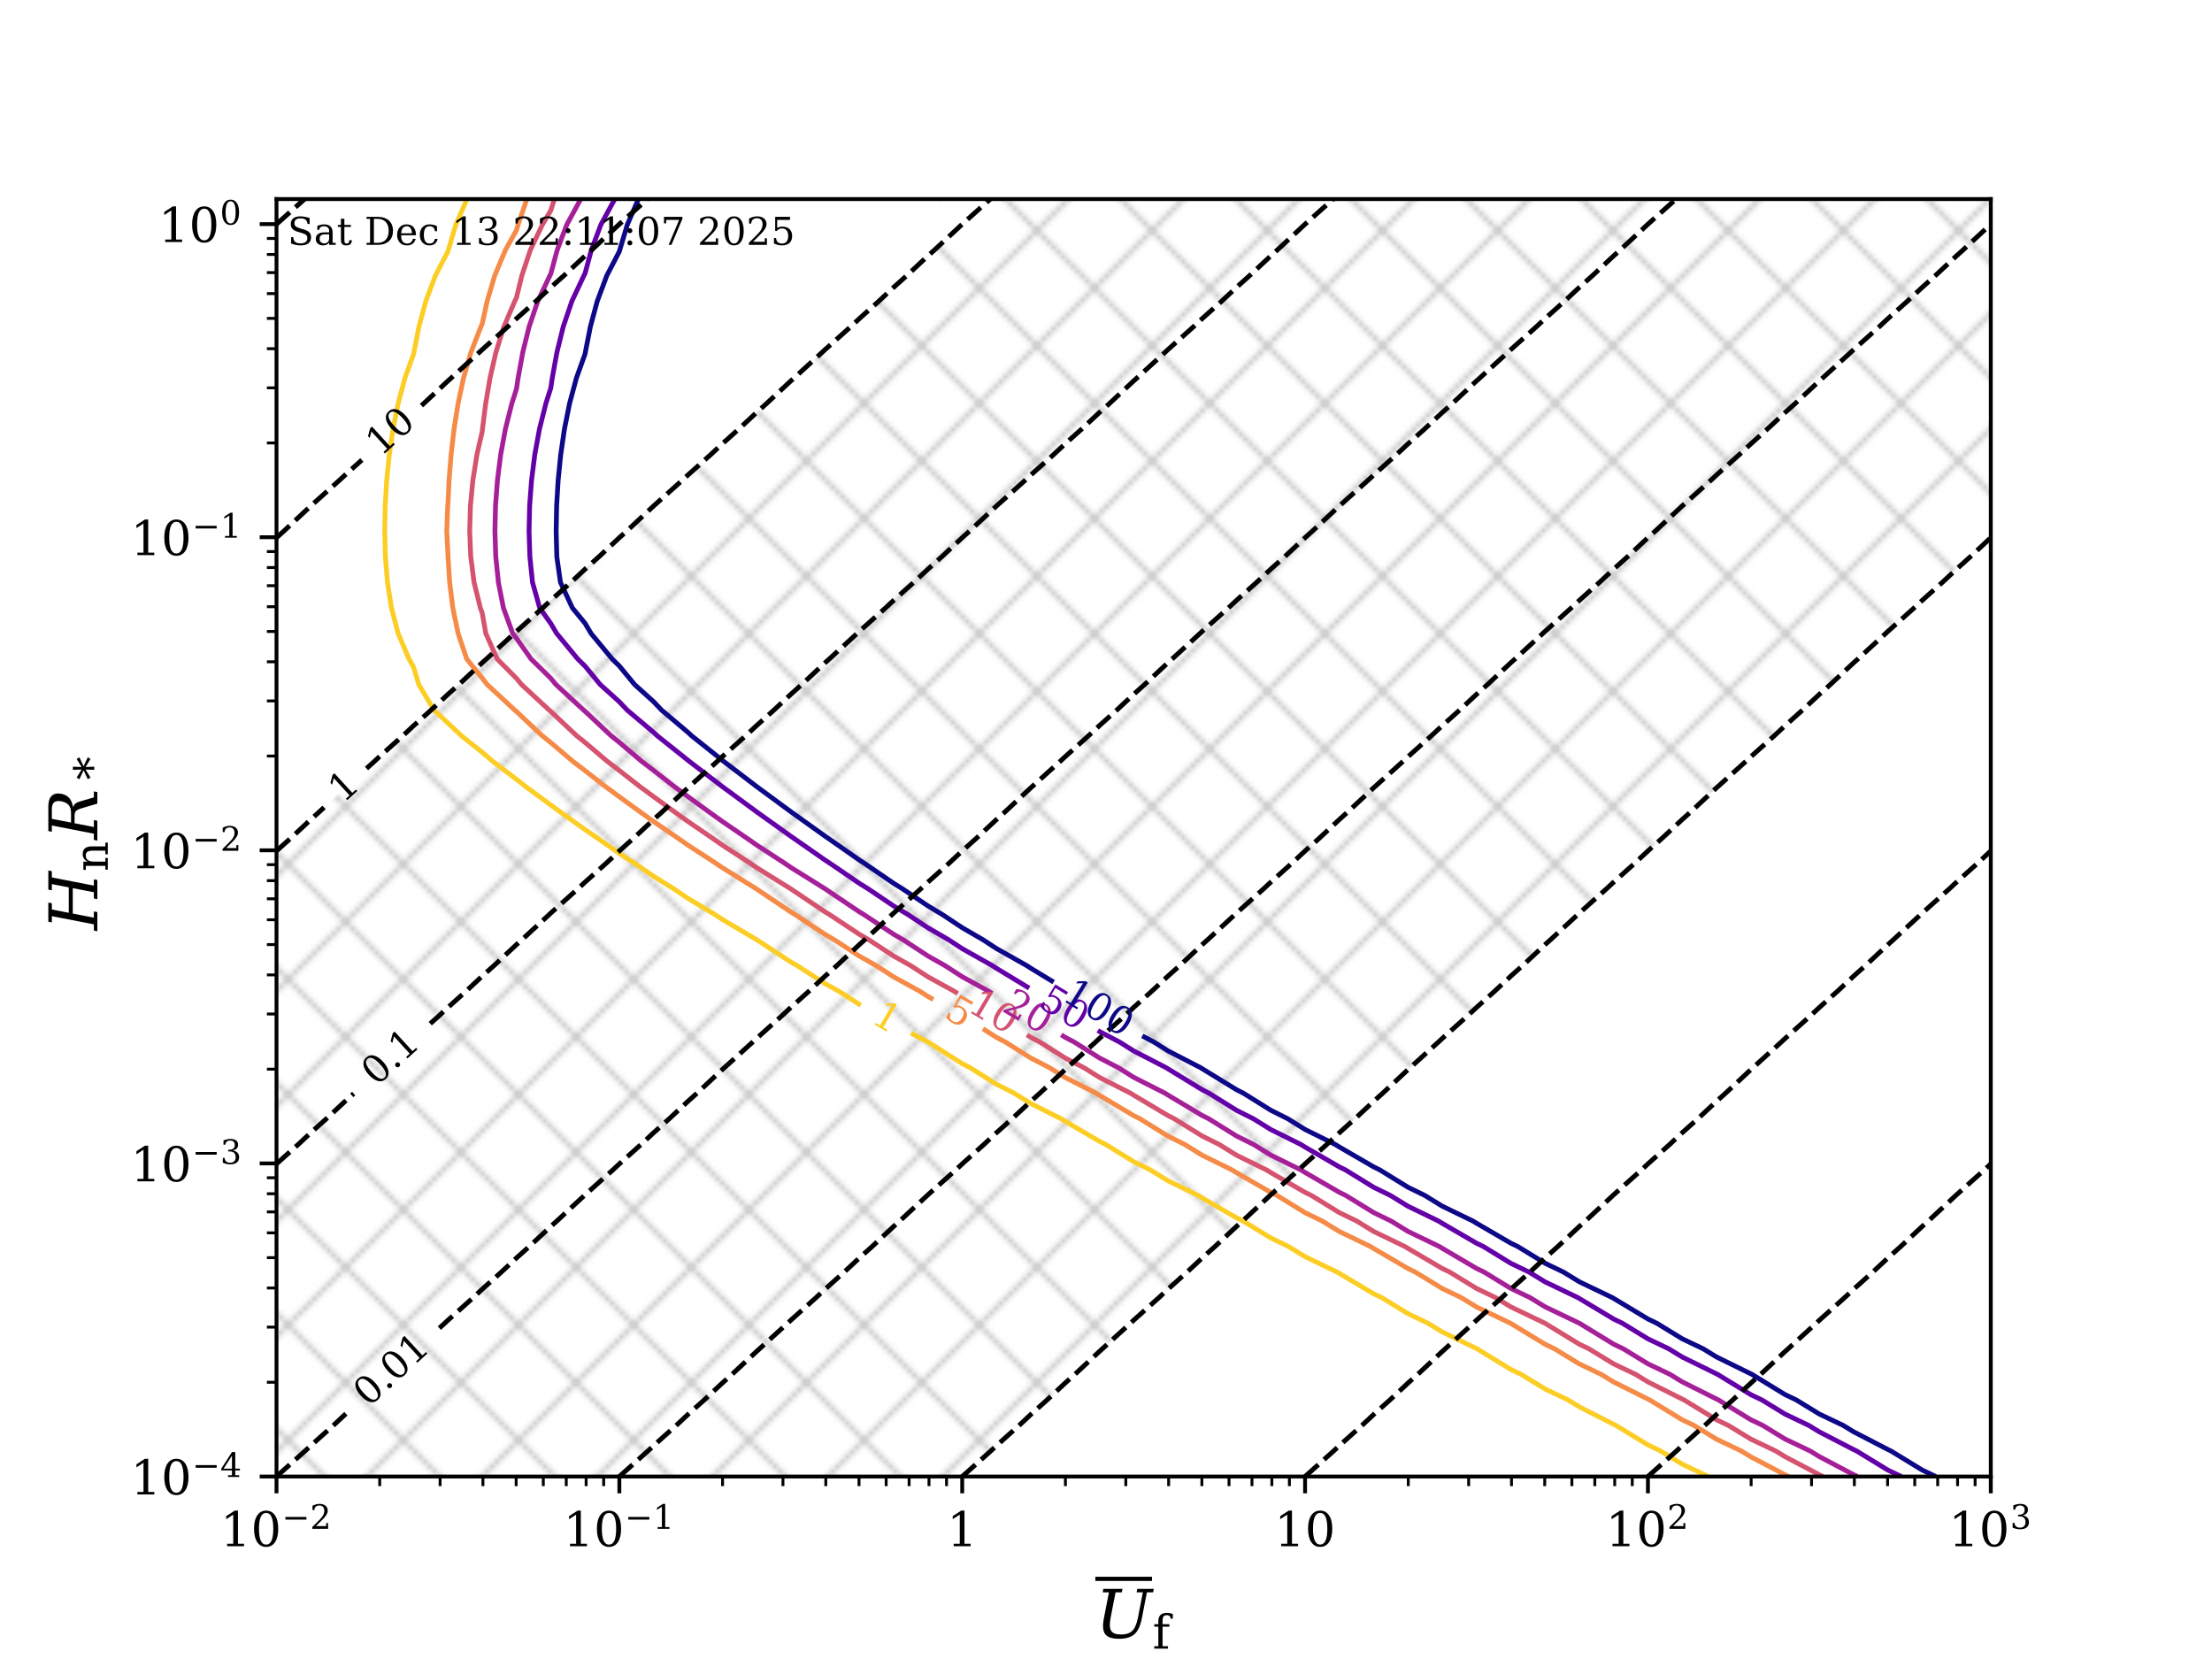 <?xml version="1.0" encoding="utf-8" standalone="no"?>
<!DOCTYPE svg PUBLIC "-//W3C//DTD SVG 1.1//EN"
  "http://www.w3.org/Graphics/SVG/1.1/DTD/svg11.dtd">
<!-- Created with matplotlib (https://matplotlib.org/) -->
<svg height="345.6pt" version="1.1" viewBox="0 0 460.8 345.6" width="460.8pt" xmlns="http://www.w3.org/2000/svg" xmlns:xlink="http://www.w3.org/1999/xlink">
 <defs>
  <style type="text/css">*{stroke-linecap:butt;stroke-linejoin:round;}</style>
 </defs>
 <g id="figure_1">
  <g id="patch_1">
   <path d="M 0 345.6 
L 460.8 345.6 
L 460.8 0 
L 0 0 
z
" style="fill:#ffffff;"/>
  </g>
  <g id="axes_1">
   <g id="patch_2">
    <path d="M 57.6 307.584 
L 414.72 307.584 
L 414.72 41.472 
L 57.6 41.472 
z
" style="fill:#ffffff;"/>
   </g>
   <g id="PathCollection_1">
    <path clip-path="url(#p2af30b3852)" d="M 64.742 307.584 
L 71.885 307.584 
L 79.027 307.584 
L 86.17 307.584 
L 93.312 307.584 
L 100.454 307.584 
L 107.597 307.584 
L 114.739 307.584 
L 121.882 307.584 
L 129.024 307.584 
L 136.166 307.584 
L 143.309 307.584 
L 150.451 307.584 
L 157.594 307.584 
L 164.736 307.584 
L 171.878 307.584 
L 179.021 307.584 
L 186.163 307.584 
L 193.306 307.584 
L 200.448 307.584 
L 206.397 302.262 
L 207.59 301.147 
L 212.294 296.94 
L 214.733 294.663 
L 218.137 291.617 
L 221.875 288.128 
L 223.923 286.295 
L 229.018 281.54 
L 229.651 280.973 
L 235.491 275.651 
L 236.16 275.027 
L 241.411 270.328 
L 243.302 268.563 
L 247.278 265.006 
L 250.445 262.05 
L 253.089 259.684 
L 257.587 255.485 
L 258.843 254.362 
L 264.577 249.039 
L 264.73 248.897 
L 270.519 243.717 
L 271.872 242.454 
L 276.409 238.395 
L 279.014 235.963 
L 282.245 233.073 
L 286.157 229.421 
L 288.024 227.75 
L 293.299 222.826 
L 293.744 222.428 
L 299.616 217.106 
L 300.442 216.336 
L 305.529 211.784 
L 307.584 209.866 
L 311.389 206.461 
L 314.726 203.346 
L 317.193 201.139 
L 321.869 196.775 
L 322.939 195.817 
L 328.705 190.495 
L 329.011 190.209 
L 334.64 185.172 
L 336.154 183.76 
L 340.523 179.85 
L 343.296 177.262 
L 346.352 174.528 
L 350.438 170.713 
L 352.123 169.206 
L 357.581 164.112 
L 357.836 163.884 
L 363.741 158.561 
L 364.723 157.644 
L 369.647 153.239 
L 371.866 151.168 
L 375.499 147.917 
L 379.008 144.642 
L 381.296 142.595 
L 386.15 138.063 
L 387.035 137.272 
L 392.832 131.95 
L 393.293 131.52 
L 398.76 126.628 
L 400.435 125.064 
L 404.636 121.306 
L 407.578 118.56 
L 410.458 115.983 
L 414.72 112.005 
L 414.72 110.661 
L 414.72 105.339 
L 414.72 100.017 
L 414.72 94.694 
L 414.72 89.372 
L 414.72 84.05 
L 414.72 78.728 
L 414.72 73.405 
L 414.72 68.083 
L 414.72 62.761 
L 414.72 57.439 
L 414.72 52.116 
L 414.72 46.794 
L 414.72 41.472 
L 407.578 41.472 
L 400.435 41.472 
L 393.293 41.472 
L 386.15 41.472 
L 379.008 41.472 
L 371.866 41.472 
L 364.723 41.472 
L 357.581 41.472 
L 350.438 41.472 
L 343.296 41.472 
L 336.154 41.472 
L 329.011 41.472 
L 321.869 41.472 
L 314.726 41.472 
L 307.584 41.472 
L 300.442 41.472 
L 293.299 41.472 
L 286.157 41.472 
L 279.014 41.472 
L 271.872 41.472 
L 264.73 41.472 
L 257.587 41.472 
L 250.445 41.472 
L 243.302 41.472 
L 236.16 41.472 
L 229.018 41.472 
L 221.875 41.472 
L 214.733 41.472 
L 207.59 41.472 
L 206.29 41.472 
L 200.448 46.699 
L 200.346 46.794 
L 194.623 52.116 
L 193.306 53.295 
L 188.867 57.439 
L 186.163 59.858 
L 183.053 62.761 
L 179.021 66.368 
L 177.184 68.083 
L 171.878 72.83 
L 171.262 73.405 
L 165.433 78.728 
L 164.736 79.351 
L 159.702 84.05 
L 157.594 85.936 
L 153.913 89.372 
L 150.451 92.469 
L 148.067 94.694 
L 143.309 98.952 
L 142.168 100.017 
L 136.23 105.339 
L 136.166 105.396 
L 130.526 110.661 
L 129.024 112.005 
L 124.762 115.983 
L 121.882 118.56 
L 118.94 121.306 
L 114.739 125.064 
L 113.064 126.628 
L 107.597 131.52 
L 107.136 131.95 
L 101.339 137.272 
L 100.454 138.063 
L 95.6 142.595 
L 93.312 144.642 
L 89.803 147.917 
L 86.17 151.168 
L 83.951 153.239 
L 79.027 157.644 
L 78.045 158.561 
L 72.14 163.884 
L 71.885 164.112 
L 66.427 169.206 
L 64.742 170.713 
L 60.656 174.528 
L 57.6 177.262 
L 57.6 179.85 
L 57.6 185.172 
L 57.6 190.495 
L 57.6 195.817 
L 57.6 201.139 
L 57.6 206.461 
L 57.6 211.784 
L 57.6 217.106 
L 57.6 222.428 
L 57.6 227.75 
L 57.6 233.073 
L 57.6 238.395 
L 57.6 243.717 
L 57.6 249.039 
L 57.6 254.362 
L 57.6 259.684 
L 57.6 265.006 
L 57.6 270.328 
L 57.6 275.651 
L 57.6 280.973 
L 57.6 286.295 
L 57.6 291.617 
L 57.6 296.94 
L 57.6 302.262 
L 57.6 307.584 
z
" style="fill:url(#h8f18f395a5);fill-opacity:0.2;"/>
   </g>
   <g id="matplotlib.axis_1">
    <g id="xtick_1">
     <g id="line2d_1">
      <defs>
       <path d="M 0 0 
L 0 3.5 
" id="m63139b068d" style="stroke:#000000;stroke-width:0.8;"/>
      </defs>
      <g>
       <use style="stroke:#000000;stroke-width:0.8;" x="57.6" xlink:href="#m63139b068d" y="307.584"/>
      </g>
     </g>
     <g id="text_1">
      <!-- $10^{-2}$ -->
      <g transform="translate(45.9 322.182)scale(0.1 -0.1)">
       <defs>
        <path d="M 14.203 0 
L 14.203 5.172 
L 26.906 5.172 
L 26.906 65.828 
L 12.203 56.297 
L 12.203 62.703 
L 29.984 74.219 
L 36.719 74.219 
L 36.719 5.172 
L 49.422 5.172 
L 49.422 0 
z
" id="DejaVuSerif-49"/>
        <path d="M 31.781 3.422 
Q 39.266 3.422 42.969 11.625 
Q 46.688 19.828 46.688 36.375 
Q 46.688 52.984 42.969 61.188 
Q 39.266 69.391 31.781 69.391 
Q 24.312 69.391 20.594 61.188 
Q 16.891 52.984 16.891 36.375 
Q 16.891 19.828 20.594 11.625 
Q 24.312 3.422 31.781 3.422 
z
M 31.781 -1.422 
Q 19.922 -1.422 13.25 8.531 
Q 6.594 18.5 6.594 36.375 
Q 6.594 54.297 13.25 64.25 
Q 19.922 74.219 31.781 74.219 
Q 43.703 74.219 50.344 64.25 
Q 56.984 54.297 56.984 36.375 
Q 56.984 18.5 50.344 8.531 
Q 43.703 -1.422 31.781 -1.422 
z
" id="DejaVuSerif-48"/>
        <path d="M 10.594 35.297 
L 73.188 35.297 
L 73.188 27.391 
L 10.594 27.391 
z
" id="DejaVuSerif-8722"/>
        <path d="M 12.797 55.516 
L 7.328 55.516 
L 7.328 68.5 
Q 12.547 71.297 17.844 72.75 
Q 23.141 74.219 28.219 74.219 
Q 39.594 74.219 46.188 68.703 
Q 52.781 63.188 52.781 53.719 
Q 52.781 43.016 37.844 28.125 
Q 36.672 27 36.078 26.422 
L 17.672 8.016 
L 48.094 8.016 
L 48.094 17 
L 53.812 17 
L 53.812 0 
L 6.781 0 
L 6.781 5.328 
L 28.906 27.391 
Q 36.234 34.719 39.359 40.844 
Q 42.484 46.969 42.484 53.719 
Q 42.484 61.078 38.641 65.234 
Q 34.812 69.391 28.078 69.391 
Q 21.094 69.391 17.281 65.922 
Q 13.484 62.453 12.797 55.516 
z
" id="DejaVuSerif-50"/>
       </defs>
       <use transform="translate(0 0.713)" xlink:href="#DejaVuSerif-49"/>
       <use transform="translate(63.623 0.713)" xlink:href="#DejaVuSerif-48"/>
       <use transform="translate(128.154 37.047)scale(0.7)" xlink:href="#DejaVuSerif-8722"/>
       <use transform="translate(186.807 37.047)scale(0.7)" xlink:href="#DejaVuSerif-50"/>
      </g>
     </g>
    </g>
    <g id="xtick_2">
     <g id="line2d_2">
      <g>
       <use style="stroke:#000000;stroke-width:0.8;" x="129.024" xlink:href="#m63139b068d" y="307.584"/>
      </g>
     </g>
     <g id="text_2">
      <!-- $10^{-1}$ -->
      <g transform="translate(117.324 322.182)scale(0.1 -0.1)">
       <use transform="translate(0 0.713)" xlink:href="#DejaVuSerif-49"/>
       <use transform="translate(63.623 0.713)" xlink:href="#DejaVuSerif-48"/>
       <use transform="translate(128.154 37.047)scale(0.7)" xlink:href="#DejaVuSerif-8722"/>
       <use transform="translate(186.807 37.047)scale(0.7)" xlink:href="#DejaVuSerif-49"/>
      </g>
     </g>
    </g>
    <g id="xtick_3">
     <g id="line2d_3">
      <g>
       <use style="stroke:#000000;stroke-width:0.8;" x="200.448" xlink:href="#m63139b068d" y="307.584"/>
      </g>
     </g>
     <g id="text_3">
      <!-- $1$ -->
      <g transform="translate(197.248 322.182)scale(0.1 -0.1)">
       <use transform="translate(0 0.781)" xlink:href="#DejaVuSerif-49"/>
      </g>
     </g>
    </g>
    <g id="xtick_4">
     <g id="line2d_4">
      <g>
       <use style="stroke:#000000;stroke-width:0.8;" x="271.872" xlink:href="#m63139b068d" y="307.584"/>
      </g>
     </g>
     <g id="text_4">
      <!-- $10$ -->
      <g transform="translate(265.472 322.182)scale(0.1 -0.1)">
       <use transform="translate(0 0.781)" xlink:href="#DejaVuSerif-49"/>
       <use transform="translate(63.623 0.781)" xlink:href="#DejaVuSerif-48"/>
      </g>
     </g>
    </g>
    <g id="xtick_5">
     <g id="line2d_5">
      <g>
       <use style="stroke:#000000;stroke-width:0.8;" x="343.296" xlink:href="#m63139b068d" y="307.584"/>
      </g>
     </g>
     <g id="text_5">
      <!-- $10^2$ -->
      <g transform="translate(334.496 322.182)scale(0.1 -0.1)">
       <use transform="translate(0 0.713)" xlink:href="#DejaVuSerif-49"/>
       <use transform="translate(63.623 0.713)" xlink:href="#DejaVuSerif-48"/>
       <use transform="translate(128.154 37.047)scale(0.7)" xlink:href="#DejaVuSerif-50"/>
      </g>
     </g>
    </g>
    <g id="xtick_6">
     <g id="line2d_6">
      <g>
       <use style="stroke:#000000;stroke-width:0.8;" x="414.72" xlink:href="#m63139b068d" y="307.584"/>
      </g>
     </g>
     <g id="text_6">
      <!-- $10^3$ -->
      <g transform="translate(405.92 322.182)scale(0.1 -0.1)">
       <defs>
        <path d="M 9.719 69.828 
Q 15.438 71.969 20.672 73.094 
Q 25.922 74.219 30.516 74.219 
Q 41.219 74.219 47.219 69.594 
Q 53.219 64.984 53.219 56.781 
Q 53.219 50.203 49.062 45.781 
Q 44.922 41.359 37.312 39.797 
Q 46.297 38.531 51.25 33.281 
Q 56.203 28.031 56.203 19.672 
Q 56.203 9.469 49.344 4.016 
Q 42.484 -1.422 29.594 -1.422 
Q 23.875 -1.422 18.422 -0.188 
Q 12.984 1.031 7.625 3.516 
L 7.625 17.672 
L 13.094 17.672 
Q 13.578 10.641 17.828 7.031 
Q 22.078 3.422 29.781 3.422 
Q 37.25 3.422 41.578 7.734 
Q 45.906 12.062 45.906 19.578 
Q 45.906 28.172 41.453 32.594 
Q 37.016 37.016 28.422 37.016 
L 23.781 37.016 
L 23.781 42 
L 26.219 42 
Q 34.766 42 39.031 45.531 
Q 43.312 49.078 43.312 56.203 
Q 43.312 62.594 39.797 65.984 
Q 36.281 69.391 29.688 69.391 
Q 23.094 69.391 19.453 66.266 
Q 15.828 63.141 15.188 56.984 
L 9.719 56.984 
z
" id="DejaVuSerif-51"/>
       </defs>
       <use transform="translate(0 0.713)" xlink:href="#DejaVuSerif-49"/>
       <use transform="translate(63.623 0.713)" xlink:href="#DejaVuSerif-48"/>
       <use transform="translate(128.154 37.047)scale(0.7)" xlink:href="#DejaVuSerif-51"/>
      </g>
     </g>
    </g>
    <g id="xtick_7">
     <g id="line2d_7">
      <defs>
       <path d="M 0 0 
L 0 2 
" id="m857f2bb004" style="stroke:#000000;stroke-width:0.6;"/>
      </defs>
      <g>
       <use style="stroke:#000000;stroke-width:0.6;" x="79.101" xlink:href="#m857f2bb004" y="307.584"/>
      </g>
     </g>
    </g>
    <g id="xtick_8">
     <g id="line2d_8">
      <g>
       <use style="stroke:#000000;stroke-width:0.6;" x="91.678" xlink:href="#m857f2bb004" y="307.584"/>
      </g>
     </g>
    </g>
    <g id="xtick_9">
     <g id="line2d_9">
      <g>
       <use style="stroke:#000000;stroke-width:0.6;" x="100.602" xlink:href="#m857f2bb004" y="307.584"/>
      </g>
     </g>
    </g>
    <g id="xtick_10">
     <g id="line2d_10">
      <g>
       <use style="stroke:#000000;stroke-width:0.6;" x="107.523" xlink:href="#m857f2bb004" y="307.584"/>
      </g>
     </g>
    </g>
    <g id="xtick_11">
     <g id="line2d_11">
      <g>
       <use style="stroke:#000000;stroke-width:0.6;" x="113.179" xlink:href="#m857f2bb004" y="307.584"/>
      </g>
     </g>
    </g>
    <g id="xtick_12">
     <g id="line2d_12">
      <g>
       <use style="stroke:#000000;stroke-width:0.6;" x="117.96" xlink:href="#m857f2bb004" y="307.584"/>
      </g>
     </g>
    </g>
    <g id="xtick_13">
     <g id="line2d_13">
      <g>
       <use style="stroke:#000000;stroke-width:0.6;" x="122.102" xlink:href="#m857f2bb004" y="307.584"/>
      </g>
     </g>
    </g>
    <g id="xtick_14">
     <g id="line2d_14">
      <g>
       <use style="stroke:#000000;stroke-width:0.6;" x="125.756" xlink:href="#m857f2bb004" y="307.584"/>
      </g>
     </g>
    </g>
    <g id="xtick_15">
     <g id="line2d_15">
      <g>
       <use style="stroke:#000000;stroke-width:0.6;" x="150.525" xlink:href="#m857f2bb004" y="307.584"/>
      </g>
     </g>
    </g>
    <g id="xtick_16">
     <g id="line2d_16">
      <g>
       <use style="stroke:#000000;stroke-width:0.6;" x="163.102" xlink:href="#m857f2bb004" y="307.584"/>
      </g>
     </g>
    </g>
    <g id="xtick_17">
     <g id="line2d_17">
      <g>
       <use style="stroke:#000000;stroke-width:0.6;" x="172.026" xlink:href="#m857f2bb004" y="307.584"/>
      </g>
     </g>
    </g>
    <g id="xtick_18">
     <g id="line2d_18">
      <g>
       <use style="stroke:#000000;stroke-width:0.6;" x="178.947" xlink:href="#m857f2bb004" y="307.584"/>
      </g>
     </g>
    </g>
    <g id="xtick_19">
     <g id="line2d_19">
      <g>
       <use style="stroke:#000000;stroke-width:0.6;" x="184.603" xlink:href="#m857f2bb004" y="307.584"/>
      </g>
     </g>
    </g>
    <g id="xtick_20">
     <g id="line2d_20">
      <g>
       <use style="stroke:#000000;stroke-width:0.6;" x="189.384" xlink:href="#m857f2bb004" y="307.584"/>
      </g>
     </g>
    </g>
    <g id="xtick_21">
     <g id="line2d_21">
      <g>
       <use style="stroke:#000000;stroke-width:0.6;" x="193.526" xlink:href="#m857f2bb004" y="307.584"/>
      </g>
     </g>
    </g>
    <g id="xtick_22">
     <g id="line2d_22">
      <g>
       <use style="stroke:#000000;stroke-width:0.6;" x="197.18" xlink:href="#m857f2bb004" y="307.584"/>
      </g>
     </g>
    </g>
    <g id="xtick_23">
     <g id="line2d_23">
      <g>
       <use style="stroke:#000000;stroke-width:0.6;" x="221.949" xlink:href="#m857f2bb004" y="307.584"/>
      </g>
     </g>
    </g>
    <g id="xtick_24">
     <g id="line2d_24">
      <g>
       <use style="stroke:#000000;stroke-width:0.6;" x="234.526" xlink:href="#m857f2bb004" y="307.584"/>
      </g>
     </g>
    </g>
    <g id="xtick_25">
     <g id="line2d_25">
      <g>
       <use style="stroke:#000000;stroke-width:0.6;" x="243.45" xlink:href="#m857f2bb004" y="307.584"/>
      </g>
     </g>
    </g>
    <g id="xtick_26">
     <g id="line2d_26">
      <g>
       <use style="stroke:#000000;stroke-width:0.6;" x="250.371" xlink:href="#m857f2bb004" y="307.584"/>
      </g>
     </g>
    </g>
    <g id="xtick_27">
     <g id="line2d_27">
      <g>
       <use style="stroke:#000000;stroke-width:0.6;" x="256.027" xlink:href="#m857f2bb004" y="307.584"/>
      </g>
     </g>
    </g>
    <g id="xtick_28">
     <g id="line2d_28">
      <g>
       <use style="stroke:#000000;stroke-width:0.6;" x="260.808" xlink:href="#m857f2bb004" y="307.584"/>
      </g>
     </g>
    </g>
    <g id="xtick_29">
     <g id="line2d_29">
      <g>
       <use style="stroke:#000000;stroke-width:0.6;" x="264.95" xlink:href="#m857f2bb004" y="307.584"/>
      </g>
     </g>
    </g>
    <g id="xtick_30">
     <g id="line2d_30">
      <g>
       <use style="stroke:#000000;stroke-width:0.6;" x="268.604" xlink:href="#m857f2bb004" y="307.584"/>
      </g>
     </g>
    </g>
    <g id="xtick_31">
     <g id="line2d_31">
      <g>
       <use style="stroke:#000000;stroke-width:0.6;" x="293.373" xlink:href="#m857f2bb004" y="307.584"/>
      </g>
     </g>
    </g>
    <g id="xtick_32">
     <g id="line2d_32">
      <g>
       <use style="stroke:#000000;stroke-width:0.6;" x="305.95" xlink:href="#m857f2bb004" y="307.584"/>
      </g>
     </g>
    </g>
    <g id="xtick_33">
     <g id="line2d_33">
      <g>
       <use style="stroke:#000000;stroke-width:0.6;" x="314.874" xlink:href="#m857f2bb004" y="307.584"/>
      </g>
     </g>
    </g>
    <g id="xtick_34">
     <g id="line2d_34">
      <g>
       <use style="stroke:#000000;stroke-width:0.6;" x="321.795" xlink:href="#m857f2bb004" y="307.584"/>
      </g>
     </g>
    </g>
    <g id="xtick_35">
     <g id="line2d_35">
      <g>
       <use style="stroke:#000000;stroke-width:0.6;" x="327.451" xlink:href="#m857f2bb004" y="307.584"/>
      </g>
     </g>
    </g>
    <g id="xtick_36">
     <g id="line2d_36">
      <g>
       <use style="stroke:#000000;stroke-width:0.6;" x="332.232" xlink:href="#m857f2bb004" y="307.584"/>
      </g>
     </g>
    </g>
    <g id="xtick_37">
     <g id="line2d_37">
      <g>
       <use style="stroke:#000000;stroke-width:0.6;" x="336.374" xlink:href="#m857f2bb004" y="307.584"/>
      </g>
     </g>
    </g>
    <g id="xtick_38">
     <g id="line2d_38">
      <g>
       <use style="stroke:#000000;stroke-width:0.6;" x="340.028" xlink:href="#m857f2bb004" y="307.584"/>
      </g>
     </g>
    </g>
    <g id="xtick_39">
     <g id="line2d_39">
      <g>
       <use style="stroke:#000000;stroke-width:0.6;" x="364.797" xlink:href="#m857f2bb004" y="307.584"/>
      </g>
     </g>
    </g>
    <g id="xtick_40">
     <g id="line2d_40">
      <g>
       <use style="stroke:#000000;stroke-width:0.6;" x="377.374" xlink:href="#m857f2bb004" y="307.584"/>
      </g>
     </g>
    </g>
    <g id="xtick_41">
     <g id="line2d_41">
      <g>
       <use style="stroke:#000000;stroke-width:0.6;" x="386.298" xlink:href="#m857f2bb004" y="307.584"/>
      </g>
     </g>
    </g>
    <g id="xtick_42">
     <g id="line2d_42">
      <g>
       <use style="stroke:#000000;stroke-width:0.6;" x="393.219" xlink:href="#m857f2bb004" y="307.584"/>
      </g>
     </g>
    </g>
    <g id="xtick_43">
     <g id="line2d_43">
      <g>
       <use style="stroke:#000000;stroke-width:0.6;" x="398.875" xlink:href="#m857f2bb004" y="307.584"/>
      </g>
     </g>
    </g>
    <g id="xtick_44">
     <g id="line2d_44">
      <g>
       <use style="stroke:#000000;stroke-width:0.6;" x="403.656" xlink:href="#m857f2bb004" y="307.584"/>
      </g>
     </g>
    </g>
    <g id="xtick_45">
     <g id="line2d_45">
      <g>
       <use style="stroke:#000000;stroke-width:0.6;" x="407.798" xlink:href="#m857f2bb004" y="307.584"/>
      </g>
     </g>
    </g>
    <g id="xtick_46">
     <g id="line2d_46">
      <g>
       <use style="stroke:#000000;stroke-width:0.6;" x="411.452" xlink:href="#m857f2bb004" y="307.584"/>
      </g>
     </g>
    </g>
    <g id="text_7">
     <!-- $\overline{U}_{\rm f}$ -->
     <g transform="translate(228.18 341.311)scale(0.14 -0.14)">
      <defs>
       <path d="M 20.219 67.672 
L 10.891 67.672 
L 11.922 72.906 
L 40.438 72.906 
L 39.406 67.672 
L 30.078 67.672 
L 22.75 29.984 
Q 20.016 16.016 23.531 10.5 
Q 27.047 4.984 38.234 4.984 
Q 49.422 4.984 55.031 10.5 
Q 60.641 16.016 63.375 29.984 
L 70.703 67.672 
L 61.375 67.672 
L 62.406 72.906 
L 87.016 72.906 
L 85.984 67.672 
L 76.703 67.672 
L 69.188 29 
Q 65.969 12.359 58.219 5.469 
Q 50.484 -1.422 35.156 -1.422 
Q 19.828 -1.422 14.641 5.516 
Q 9.469 12.453 12.703 29 
z
" id="DejaVuSerif-Italic-85"/>
       <path d="M 43.016 63.719 
L 38.281 63.719 
Q 38.234 67.391 36.203 69.281 
Q 34.188 71.188 30.328 71.188 
Q 25.297 71.188 23.234 68.422 
Q 21.188 65.672 21.188 58.594 
L 21.188 51.906 
L 35.688 51.906 
L 35.688 46.688 
L 21.188 46.688 
L 21.188 5.172 
L 32.719 5.172 
L 32.719 0 
L 3.609 0 
L 3.609 5.172 
L 12.203 5.172 
L 12.203 46.688 
L 3.609 46.688 
L 3.609 51.906 
L 12.203 51.906 
L 12.203 58.406 
Q 12.203 67.094 16.719 71.531 
Q 21.234 75.984 29.984 75.984 
Q 33.25 75.984 36.516 75.391 
Q 39.797 74.812 43.016 73.578 
z
" id="DejaVuSerif-102"/>
      </defs>
      <use transform="translate(0 0.844)" xlink:href="#DejaVuSerif-Italic-85"/>
      <use transform="translate(85.186 -15.228)scale(0.7)" xlink:href="#DejaVuSerif-102"/>
      <path d="M 0 85.5 
L 0 91.75 
L 84.277 91.75 
L 84.277 85.5 
L 0 85.5 
z
"/>
     </g>
    </g>
   </g>
   <g id="matplotlib.axis_2">
    <g id="ytick_1">
     <g id="line2d_47">
      <defs>
       <path d="M 0 0 
L -3.5 0 
" id="m9a051facfc" style="stroke:#000000;stroke-width:0.8;"/>
      </defs>
      <g>
       <use style="stroke:#000000;stroke-width:0.8;" x="57.6" xlink:href="#m9a051facfc" y="307.584"/>
      </g>
     </g>
     <g id="text_8">
      <!-- $10^{-4}$ -->
      <g transform="translate(27.2 311.383)scale(0.1 -0.1)">
       <defs>
        <path d="M 34.906 24.703 
L 34.906 63.484 
L 10.016 24.703 
z
M 56.391 0 
L 23.188 0 
L 23.188 5.172 
L 34.906 5.172 
L 34.906 19.484 
L 3.078 19.484 
L 3.078 24.812 
L 35.016 74.219 
L 44.672 74.219 
L 44.672 24.703 
L 58.594 24.703 
L 58.594 19.484 
L 44.672 19.484 
L 44.672 5.172 
L 56.391 5.172 
z
" id="DejaVuSerif-52"/>
       </defs>
       <use transform="translate(0 0.713)" xlink:href="#DejaVuSerif-49"/>
       <use transform="translate(63.623 0.713)" xlink:href="#DejaVuSerif-48"/>
       <use transform="translate(128.154 37.047)scale(0.7)" xlink:href="#DejaVuSerif-8722"/>
       <use transform="translate(186.807 37.047)scale(0.7)" xlink:href="#DejaVuSerif-52"/>
      </g>
     </g>
    </g>
    <g id="ytick_2">
     <g id="line2d_48">
      <g>
       <use style="stroke:#000000;stroke-width:0.8;" x="57.6" xlink:href="#m9a051facfc" y="242.36"/>
      </g>
     </g>
     <g id="text_9">
      <!-- $10^{-3}$ -->
      <g transform="translate(27.2 246.16)scale(0.1 -0.1)">
       <use transform="translate(0 0.713)" xlink:href="#DejaVuSerif-49"/>
       <use transform="translate(63.623 0.713)" xlink:href="#DejaVuSerif-48"/>
       <use transform="translate(128.154 37.047)scale(0.7)" xlink:href="#DejaVuSerif-8722"/>
       <use transform="translate(186.807 37.047)scale(0.7)" xlink:href="#DejaVuSerif-51"/>
      </g>
     </g>
    </g>
    <g id="ytick_3">
     <g id="line2d_49">
      <g>
       <use style="stroke:#000000;stroke-width:0.8;" x="57.6" xlink:href="#m9a051facfc" y="177.137"/>
      </g>
     </g>
     <g id="text_10">
      <!-- $10^{-2}$ -->
      <g transform="translate(27.2 180.936)scale(0.1 -0.1)">
       <use transform="translate(0 0.713)" xlink:href="#DejaVuSerif-49"/>
       <use transform="translate(63.623 0.713)" xlink:href="#DejaVuSerif-48"/>
       <use transform="translate(128.154 37.047)scale(0.7)" xlink:href="#DejaVuSerif-8722"/>
       <use transform="translate(186.807 37.047)scale(0.7)" xlink:href="#DejaVuSerif-50"/>
      </g>
     </g>
    </g>
    <g id="ytick_4">
     <g id="line2d_50">
      <g>
       <use style="stroke:#000000;stroke-width:0.8;" x="57.6" xlink:href="#m9a051facfc" y="111.913"/>
      </g>
     </g>
     <g id="text_11">
      <!-- $10^{-1}$ -->
      <g transform="translate(27.2 115.713)scale(0.1 -0.1)">
       <use transform="translate(0 0.713)" xlink:href="#DejaVuSerif-49"/>
       <use transform="translate(63.623 0.713)" xlink:href="#DejaVuSerif-48"/>
       <use transform="translate(128.154 37.047)scale(0.7)" xlink:href="#DejaVuSerif-8722"/>
       <use transform="translate(186.807 37.047)scale(0.7)" xlink:href="#DejaVuSerif-49"/>
      </g>
     </g>
    </g>
    <g id="ytick_5">
     <g id="line2d_51">
      <g>
       <use style="stroke:#000000;stroke-width:0.8;" x="57.6" xlink:href="#m9a051facfc" y="46.69"/>
      </g>
     </g>
     <g id="text_12">
      <!-- $10^{0}$ -->
      <g transform="translate(33 50.489)scale(0.1 -0.1)">
       <use transform="translate(0 0.713)" xlink:href="#DejaVuSerif-49"/>
       <use transform="translate(63.623 0.713)" xlink:href="#DejaVuSerif-48"/>
       <use transform="translate(128.154 37.047)scale(0.7)" xlink:href="#DejaVuSerif-48"/>
      </g>
     </g>
    </g>
    <g id="ytick_6">
     <g id="line2d_52">
      <defs>
       <path d="M 0 0 
L -2 0 
" id="mb7f1f7879e" style="stroke:#000000;stroke-width:0.6;"/>
      </defs>
      <g>
       <use style="stroke:#000000;stroke-width:0.6;" x="57.6" xlink:href="#mb7f1f7879e" y="287.95"/>
      </g>
     </g>
    </g>
    <g id="ytick_7">
     <g id="line2d_53">
      <g>
       <use style="stroke:#000000;stroke-width:0.6;" x="57.6" xlink:href="#mb7f1f7879e" y="276.464"/>
      </g>
     </g>
    </g>
    <g id="ytick_8">
     <g id="line2d_54">
      <g>
       <use style="stroke:#000000;stroke-width:0.6;" x="57.6" xlink:href="#mb7f1f7879e" y="268.316"/>
      </g>
     </g>
    </g>
    <g id="ytick_9">
     <g id="line2d_55">
      <g>
       <use style="stroke:#000000;stroke-width:0.6;" x="57.6" xlink:href="#mb7f1f7879e" y="261.995"/>
      </g>
     </g>
    </g>
    <g id="ytick_10">
     <g id="line2d_56">
      <g>
       <use style="stroke:#000000;stroke-width:0.6;" x="57.6" xlink:href="#mb7f1f7879e" y="256.83"/>
      </g>
     </g>
    </g>
    <g id="ytick_11">
     <g id="line2d_57">
      <g>
       <use style="stroke:#000000;stroke-width:0.6;" x="57.6" xlink:href="#mb7f1f7879e" y="252.464"/>
      </g>
     </g>
    </g>
    <g id="ytick_12">
     <g id="line2d_58">
      <g>
       <use style="stroke:#000000;stroke-width:0.6;" x="57.6" xlink:href="#mb7f1f7879e" y="248.681"/>
      </g>
     </g>
    </g>
    <g id="ytick_13">
     <g id="line2d_59">
      <g>
       <use style="stroke:#000000;stroke-width:0.6;" x="57.6" xlink:href="#mb7f1f7879e" y="245.345"/>
      </g>
     </g>
    </g>
    <g id="ytick_14">
     <g id="line2d_60">
      <g>
       <use style="stroke:#000000;stroke-width:0.6;" x="57.6" xlink:href="#mb7f1f7879e" y="222.726"/>
      </g>
     </g>
    </g>
    <g id="ytick_15">
     <g id="line2d_61">
      <g>
       <use style="stroke:#000000;stroke-width:0.6;" x="57.6" xlink:href="#mb7f1f7879e" y="211.241"/>
      </g>
     </g>
    </g>
    <g id="ytick_16">
     <g id="line2d_62">
      <g>
       <use style="stroke:#000000;stroke-width:0.6;" x="57.6" xlink:href="#mb7f1f7879e" y="203.092"/>
      </g>
     </g>
    </g>
    <g id="ytick_17">
     <g id="line2d_63">
      <g>
       <use style="stroke:#000000;stroke-width:0.6;" x="57.6" xlink:href="#mb7f1f7879e" y="196.771"/>
      </g>
     </g>
    </g>
    <g id="ytick_18">
     <g id="line2d_64">
      <g>
       <use style="stroke:#000000;stroke-width:0.6;" x="57.6" xlink:href="#mb7f1f7879e" y="191.607"/>
      </g>
     </g>
    </g>
    <g id="ytick_19">
     <g id="line2d_65">
      <g>
       <use style="stroke:#000000;stroke-width:0.6;" x="57.6" xlink:href="#mb7f1f7879e" y="187.24"/>
      </g>
     </g>
    </g>
    <g id="ytick_20">
     <g id="line2d_66">
      <g>
       <use style="stroke:#000000;stroke-width:0.6;" x="57.6" xlink:href="#mb7f1f7879e" y="183.458"/>
      </g>
     </g>
    </g>
    <g id="ytick_21">
     <g id="line2d_67">
      <g>
       <use style="stroke:#000000;stroke-width:0.6;" x="57.6" xlink:href="#mb7f1f7879e" y="180.121"/>
      </g>
     </g>
    </g>
    <g id="ytick_22">
     <g id="line2d_68">
      <g>
       <use style="stroke:#000000;stroke-width:0.6;" x="57.6" xlink:href="#mb7f1f7879e" y="157.503"/>
      </g>
     </g>
    </g>
    <g id="ytick_23">
     <g id="line2d_69">
      <g>
       <use style="stroke:#000000;stroke-width:0.6;" x="57.6" xlink:href="#mb7f1f7879e" y="146.017"/>
      </g>
     </g>
    </g>
    <g id="ytick_24">
     <g id="line2d_70">
      <g>
       <use style="stroke:#000000;stroke-width:0.6;" x="57.6" xlink:href="#mb7f1f7879e" y="137.868"/>
      </g>
     </g>
    </g>
    <g id="ytick_25">
     <g id="line2d_71">
      <g>
       <use style="stroke:#000000;stroke-width:0.6;" x="57.6" xlink:href="#mb7f1f7879e" y="131.548"/>
      </g>
     </g>
    </g>
    <g id="ytick_26">
     <g id="line2d_72">
      <g>
       <use style="stroke:#000000;stroke-width:0.6;" x="57.6" xlink:href="#mb7f1f7879e" y="126.383"/>
      </g>
     </g>
    </g>
    <g id="ytick_27">
     <g id="line2d_73">
      <g>
       <use style="stroke:#000000;stroke-width:0.6;" x="57.6" xlink:href="#mb7f1f7879e" y="122.017"/>
      </g>
     </g>
    </g>
    <g id="ytick_28">
     <g id="line2d_74">
      <g>
       <use style="stroke:#000000;stroke-width:0.6;" x="57.6" xlink:href="#mb7f1f7879e" y="118.234"/>
      </g>
     </g>
    </g>
    <g id="ytick_29">
     <g id="line2d_75">
      <g>
       <use style="stroke:#000000;stroke-width:0.6;" x="57.6" xlink:href="#mb7f1f7879e" y="114.898"/>
      </g>
     </g>
    </g>
    <g id="ytick_30">
     <g id="line2d_76">
      <g>
       <use style="stroke:#000000;stroke-width:0.6;" x="57.6" xlink:href="#mb7f1f7879e" y="92.279"/>
      </g>
     </g>
    </g>
    <g id="ytick_31">
     <g id="line2d_77">
      <g>
       <use style="stroke:#000000;stroke-width:0.6;" x="57.6" xlink:href="#mb7f1f7879e" y="80.794"/>
      </g>
     </g>
    </g>
    <g id="ytick_32">
     <g id="line2d_78">
      <g>
       <use style="stroke:#000000;stroke-width:0.6;" x="57.6" xlink:href="#mb7f1f7879e" y="72.645"/>
      </g>
     </g>
    </g>
    <g id="ytick_33">
     <g id="line2d_79">
      <g>
       <use style="stroke:#000000;stroke-width:0.6;" x="57.6" xlink:href="#mb7f1f7879e" y="66.324"/>
      </g>
     </g>
    </g>
    <g id="ytick_34">
     <g id="line2d_80">
      <g>
       <use style="stroke:#000000;stroke-width:0.6;" x="57.6" xlink:href="#mb7f1f7879e" y="61.16"/>
      </g>
     </g>
    </g>
    <g id="ytick_35">
     <g id="line2d_81">
      <g>
       <use style="stroke:#000000;stroke-width:0.6;" x="57.6" xlink:href="#mb7f1f7879e" y="56.793"/>
      </g>
     </g>
    </g>
    <g id="ytick_36">
     <g id="line2d_82">
      <g>
       <use style="stroke:#000000;stroke-width:0.6;" x="57.6" xlink:href="#mb7f1f7879e" y="53.011"/>
      </g>
     </g>
    </g>
    <g id="ytick_37">
     <g id="line2d_83">
      <g>
       <use style="stroke:#000000;stroke-width:0.6;" x="57.6" xlink:href="#mb7f1f7879e" y="49.674"/>
      </g>
     </g>
    </g>
    <g id="text_13">
     <!-- $H_{\rm n} R_* $ -->
     <g transform="translate(20.288 193.778)rotate(-90)scale(0.14 -0.14)">
      <defs>
       <path d="M -1.516 0 
L -0.531 5.172 
L 8.734 5.172 
L 20.906 67.672 
L 11.625 67.672 
L 12.641 72.906 
L 41.109 72.906 
L 40.094 67.672 
L 30.812 67.672 
L 25.922 42.484 
L 63.719 42.484 
L 68.609 67.672 
L 59.328 67.672 
L 60.359 72.906 
L 88.812 72.906 
L 87.797 67.672 
L 78.516 67.672 
L 66.359 5.172 
L 75.641 5.172 
L 74.656 0 
L 46.188 0 
L 47.172 5.172 
L 56.5 5.172 
L 62.547 36.531 
L 24.75 36.531 
L 18.656 5.172 
L 27.938 5.172 
L 26.953 0 
z
" id="DejaVuSerif-Italic-72"/>
       <path d="M 4.109 0 
L 4.109 5.172 
L 12.203 5.172 
L 12.203 46.688 
L 3.609 46.688 
L 3.609 51.906 
L 21.188 51.906 
L 21.188 42.672 
Q 23.688 47.953 27.656 50.641 
Q 31.641 53.328 36.922 53.328 
Q 45.516 53.328 49.562 48.391 
Q 53.609 43.453 53.609 33.016 
L 53.609 5.172 
L 61.625 5.172 
L 61.625 0 
L 36.812 0 
L 36.812 5.172 
L 44.578 5.172 
L 44.578 30.172 
Q 44.578 39.703 42.234 43.234 
Q 39.891 46.781 33.984 46.781 
Q 27.734 46.781 24.453 42.203 
Q 21.188 37.641 21.188 28.906 
L 21.188 5.172 
L 29 5.172 
L 29 0 
z
" id="DejaVuSerif-110"/>
       <path d="M 47.906 36.188 
Q 51.125 35.25 53.172 33.031 
Q 55.219 30.812 56.391 26.812 
L 62.75 5.172 
L 71.625 5.172 
L 70.656 0 
L 53.469 0 
L 46.578 23.188 
Q 44.625 29.938 42.281 31.906 
Q 39.938 33.891 35.156 33.891 
L 24.266 33.891 
L 18.656 5.172 
L 28.953 5.172 
L 27.984 0 
L -1.516 0 
L -0.531 5.172 
L 8.734 5.172 
L 20.906 67.672 
L 11.625 67.672 
L 12.641 72.906 
L 49.609 72.906 
Q 60.25 72.906 65.062 67.828 
Q 69.875 62.75 68.062 53.422 
Q 66.609 45.906 61.531 41.578 
Q 56.453 37.25 47.906 36.188 
z
M 25.297 39.109 
L 39.703 39.109 
Q 47.078 39.109 51.25 42.594 
Q 55.422 46.094 56.859 53.422 
Q 58.297 60.75 55.438 64.203 
Q 52.594 67.672 45.219 67.672 
L 30.812 67.672 
z
" id="DejaVuSerif-Italic-82"/>
       <path d="M 48.391 60.406 
L 29.297 51.516 
L 48.391 42.484 
L 44.672 36.719 
L 27.688 47.312 
L 28.328 28.719 
L 21.688 28.719 
L 22.312 47.312 
L 5.328 36.719 
L 1.609 42.484 
L 20.703 51.422 
L 1.609 60.406 
L 5.328 66.219 
L 22.312 55.609 
L 21.688 74.219 
L 28.328 74.219 
L 27.688 55.609 
L 44.672 66.219 
z
" id="DejaVuSerif-42"/>
      </defs>
      <use transform="translate(0 0.094)" xlink:href="#DejaVuSerif-Italic-72"/>
      <use transform="translate(87.207 -15.478)scale(0.7)" xlink:href="#DejaVuSerif-110"/>
      <use transform="translate(134.885 0.094)" xlink:href="#DejaVuSerif-Italic-82"/>
      <use transform="translate(223.454 -15.478)scale(0.7)" xlink:href="#DejaVuSerif-42"/>
     </g>
    </g>
   </g>
   <g id="LineCollection_1">
    <path clip-path="url(#p2af30b3852)" d="M 97.274 41.472 
L 94.974 46.794 
L 93.382 52.116 
L 93.312 52.378 
L 90.687 57.439 
L 88.699 62.761 
L 87.267 68.083 
L 86.224 73.405 
L 86.17 73.724 
L 84.373 78.728 
L 82.938 84.05 
L 81.874 89.372 
L 81.098 94.694 
L 80.563 100.017 
L 80.245 105.339 
L 80.144 110.661 
L 80.284 115.983 
L 80.718 121.306 
L 81.545 126.628 
L 82.94 131.95 
L 85.202 137.272 
L 86.17 139.001 
L 87.238 142.595 
L 90.4 147.917 
L 93.312 150.631 
L 96.084 153.239 
L 100.454 156.726 
L 102.612 158.561 
L 107.597 162.364 
L 109.543 163.884 
L 114.739 167.707 
L 116.803 169.206 
L 121.882 172.834 
L 124.359 174.528 
L 129.024 177.781 
L 132.21 179.85 
L 136.166 182.554 
L 140.375 185.172 
L 143.309 187.144 
L 148.901 190.495 
L 150.451 191.521 
L 157.594 195.74 
L 157.727 195.817 
L 164.736 200.401 
L 166.046 201.139 
L 171.878 204.912 
L 174.701 206.461 
L 179.021 209.229 
L 179.305 209.381 
" style="fill:none;stroke:#fcce25;"/>
    <path clip-path="url(#p2af30b3852)" d="M 189.785 215.213 
L 193.306 217.078 
L 193.359 217.106 
L 200.448 221.575 
L 202.101 222.428 
L 207.59 225.867 
L 211.297 227.75 
L 214.733 229.891 
L 221.077 233.073 
L 221.875 233.568 
L 229.018 237.75 
L 230.317 238.395 
L 236.16 242.005 
L 239.645 243.717 
L 243.302 245.971 
L 249.596 249.039 
L 250.445 249.561 
L 257.587 253.691 
L 258.972 254.362 
L 264.73 257.894 
L 268.44 259.684 
L 271.872 261.786 
L 278.57 265.006 
L 279.014 265.278 
L 286.157 269.513 
L 287.857 270.328 
L 293.299 273.656 
L 297.468 275.651 
L 300.442 277.468 
L 307.584 280.926 
L 307.682 280.973 
L 314.726 285.276 
L 316.863 286.295 
L 321.869 289.352 
L 326.62 291.617 
L 329.011 293.077 
L 336.154 296.709 
L 336.636 296.94 
L 343.296 301.005 
L 345.935 302.262 
L 350.438 305.01 
L 355.844 307.584 
" style="fill:none;stroke:#fcce25;"/>
   </g>
   <g id="LineCollection_2">
    <path clip-path="url(#p2af30b3852)" d="M 109.756 41.472 
L 107.933 46.794 
L 107.597 47.936 
L 105.274 52.116 
L 103.054 57.439 
L 101.478 62.761 
L 100.454 67.452 
L 100.176 68.083 
L 98.099 73.405 
L 96.568 78.728 
L 95.431 84.05 
L 94.587 89.372 
L 93.973 94.694 
L 93.548 100.017 
L 93.312 104.996 
L 93.273 105.339 
L 93.073 110.661 
L 93.312 115.261 
L 93.327 115.983 
L 93.671 121.306 
L 94.327 126.628 
L 95.432 131.95 
L 97.225 137.272 
L 100.454 141.263 
L 101.478 142.595 
L 107.22 147.917 
L 107.597 148.235 
L 112.915 153.239 
L 114.739 154.694 
L 119.286 158.561 
L 121.882 160.542 
L 126.163 163.884 
L 129.024 165.989 
L 133.453 169.206 
L 136.166 171.144 
L 141.115 174.528 
L 143.309 176.058 
L 149.147 179.85 
L 150.451 180.742 
L 157.574 185.172 
L 157.594 185.186 
L 164.736 189.979 
L 165.597 190.495 
L 171.878 194.655 
L 173.882 195.817 
L 179.021 199.178 
L 182.503 201.139 
L 186.163 203.507 
L 191.545 206.461 
L 193.306 207.589 
L 194.426 208.218 
" style="fill:none;stroke:#f58b47;"/>
    <path clip-path="url(#p2af30b3852)" d="M 204.761 214.308 
L 207.59 216.105 
L 209.495 217.106 
L 214.733 220.408 
L 218.646 222.428 
L 221.875 224.451 
L 228.367 227.75 
L 229.018 228.156 
L 236.16 232.403 
L 237.494 233.073 
L 243.302 236.675 
L 246.771 238.395 
L 250.445 240.665 
L 256.658 243.717 
L 257.587 244.29 
L 264.73 248.404 
L 266.032 249.039 
L 271.872 252.629 
L 275.448 254.362 
L 279.014 256.55 
L 285.511 259.684 
L 286.157 260.08 
L 293.299 264.258 
L 294.856 265.006 
L 300.442 268.424 
L 304.414 270.328 
L 307.584 272.267 
L 314.657 275.651 
L 314.726 275.693 
L 321.869 280.037 
L 323.829 280.973 
L 329.011 284.138 
L 333.531 286.295 
L 336.154 287.897 
L 343.296 291.459 
L 343.627 291.617 
L 350.438 295.775 
L 352.881 296.94 
L 357.581 299.808 
L 362.732 302.262 
L 364.723 303.477 
L 371.866 307.23 
L 372.609 307.584 
" style="fill:none;stroke:#f58b47;"/>
   </g>
   <g id="LineCollection_3">
    <path clip-path="url(#p2af30b3852)" d="M 115.496 41.472 
L 114.739 43.838 
L 112.994 46.794 
L 110.471 52.116 
L 108.704 57.439 
L 107.597 61.988 
L 107.226 62.761 
L 104.957 68.083 
L 103.304 73.405 
L 102.084 78.728 
L 101.179 84.05 
L 100.507 89.372 
L 100.454 89.891 
L 99.357 94.694 
L 98.509 100.017 
L 98.005 105.339 
L 97.846 110.661 
L 98.067 115.983 
L 98.754 121.306 
L 100.066 126.628 
L 100.454 127.708 
L 101.2 131.95 
L 103.562 137.272 
L 107.597 141.328 
L 108.64 142.595 
L 114.395 147.917 
L 114.739 148.207 
L 120.087 153.239 
L 121.882 154.671 
L 126.456 158.561 
L 129.024 160.52 
L 133.332 163.884 
L 136.166 165.969 
L 140.623 169.206 
L 143.309 171.125 
L 148.286 174.528 
L 150.451 176.038 
L 156.32 179.85 
L 157.594 180.721 
L 164.736 185.168 
L 164.743 185.172 
L 171.878 189.967 
L 172.759 190.495 
L 179.021 194.642 
L 181.047 195.817 
L 186.163 199.163 
L 189.671 201.139 
L 193.306 203.49 
L 198.717 206.461 
L 199.515 206.973 
" style="fill:none;stroke:#d5536f;"/>
    <path clip-path="url(#p2af30b3852)" d="M 213.932 215.585 
L 214.733 216.094 
L 216.659 217.106 
L 221.875 220.395 
L 225.814 222.428 
L 229.018 224.435 
L 235.542 227.75 
L 236.16 228.136 
L 243.302 232.393 
L 244.657 233.073 
L 250.445 236.662 
L 253.939 238.395 
L 257.587 240.649 
L 263.832 243.717 
L 264.73 244.27 
L 271.872 248.394 
L 273.195 249.039 
L 279.014 252.616 
L 282.616 254.362 
L 286.157 256.534 
L 292.686 259.684 
L 293.299 260.06 
L 300.442 264.248 
L 302.019 265.006 
L 307.584 268.411 
L 311.583 270.328 
L 314.726 272.251 
L 321.833 275.651 
L 321.869 275.672 
L 329.011 280.026 
L 330.993 280.973 
L 336.154 284.125 
L 340.701 286.295 
L 343.296 287.88 
L 350.438 291.451 
L 350.788 291.617 
L 357.581 295.765 
L 360.047 296.94 
L 364.723 299.794 
L 369.904 302.262 
L 371.866 303.459 
L 379.008 307.221 
L 379.77 307.584 
" style="fill:none;stroke:#d5536f;"/>
   </g>
   <g id="LineCollection_4">
    <path clip-path="url(#p2af30b3852)" d="M 120.977 41.472 
L 118.074 46.794 
L 116.065 52.116 
L 114.739 57.046 
L 114.535 57.439 
L 112.025 62.761 
L 110.219 68.083 
L 108.903 73.405 
L 107.932 78.728 
L 107.597 80.999 
L 106.627 84.05 
L 105.284 89.372 
L 104.305 94.694 
L 103.63 100.017 
L 103.229 105.339 
L 103.101 110.661 
L 103.278 115.983 
L 103.825 121.306 
L 104.869 126.628 
L 106.803 131.95 
L 107.597 132.976 
L 110.625 137.272 
L 114.739 141.305 
L 115.802 142.595 
L 121.571 147.917 
L 121.882 148.179 
L 127.259 153.239 
L 129.024 154.647 
L 133.627 158.561 
L 136.166 160.499 
L 140.502 163.884 
L 143.309 165.949 
L 147.793 169.206 
L 150.451 171.105 
L 155.458 174.528 
L 157.594 176.017 
L 163.493 179.85 
L 164.736 180.7 
L 171.878 185.157 
L 171.903 185.172 
L 179.021 189.956 
L 179.92 190.495 
L 186.163 194.63 
L 188.211 195.817 
L 193.306 199.149 
L 196.838 201.139 
L 200.448 203.474 
L 205.89 206.461 
L 206.664 206.958 
" style="fill:none;stroke:#a51f99;"/>
    <path clip-path="url(#p2af30b3852)" d="M 221.078 215.576 
L 221.875 216.082 
L 223.823 217.106 
L 229.018 220.381 
L 232.983 222.428 
L 236.16 224.418 
L 242.717 227.75 
L 243.302 228.115 
L 250.445 232.383 
L 251.82 233.073 
L 257.587 236.65 
L 261.107 238.395 
L 264.73 240.633 
L 271.007 243.717 
L 271.872 244.25 
L 279.014 248.385 
L 280.357 249.039 
L 286.157 252.604 
L 289.783 254.362 
L 293.299 256.518 
L 299.861 259.684 
L 300.442 260.04 
L 307.584 264.238 
L 309.182 265.006 
L 314.726 268.399 
L 318.751 270.328 
L 321.869 272.234 
L 329.009 275.651 
L 329.011 275.652 
L 336.154 280.016 
L 338.157 280.973 
L 343.296 284.112 
L 347.871 286.295 
L 350.438 287.863 
L 357.581 291.442 
L 357.948 291.617 
L 364.723 295.754 
L 367.212 296.94 
L 371.866 299.78 
L 377.076 302.262 
L 379.008 303.441 
L 386.15 307.212 
L 386.931 307.584 
" style="fill:none;stroke:#a51f99;"/>
   </g>
   <g id="LineCollection_5">
    <path clip-path="url(#p2af30b3852)" d="M 128.067 41.472 
L 125.178 46.794 
L 123.179 52.116 
L 121.882 56.939 
L 121.623 57.439 
L 119.125 62.761 
L 117.327 68.083 
L 116.016 73.405 
L 115.05 78.728 
L 114.739 80.836 
L 113.718 84.05 
L 112.381 89.372 
L 111.407 94.694 
L 110.735 100.017 
L 110.335 105.339 
L 110.209 110.661 
L 110.384 115.983 
L 110.929 121.306 
L 112.428 126.628 
L 114.739 129.889 
L 115.96 131.95 
L 120.349 137.272 
L 121.882 138.774 
L 125.028 142.595 
L 129.024 146.201 
L 130.644 147.917 
L 136.166 152.574 
L 136.874 153.239 
L 143.309 158.374 
L 143.529 158.561 
L 150.451 163.842 
L 150.504 163.884 
L 157.594 169.1 
L 157.739 169.206 
L 164.736 174.204 
L 165.21 174.528 
L 171.878 179.178 
L 172.913 179.85 
L 179.021 184.024 
L 180.867 185.172 
L 186.163 188.732 
L 189.106 190.495 
L 193.306 193.276 
L 197.687 195.817 
L 200.448 197.623 
L 206.69 201.139 
L 207.59 201.722 
L 214.4 205.849 
" style="fill:none;stroke:#6300a7;"/>
    <path clip-path="url(#p2af30b3852)" d="M 228.693 214.663 
L 229.018 214.869 
L 233.273 217.106 
L 236.16 218.926 
L 242.944 222.428 
L 243.302 222.653 
L 250.445 227.015 
L 251.892 227.75 
L 257.587 231.298 
L 261.125 233.073 
L 264.73 235.308 
L 270.955 238.395 
L 271.872 238.962 
L 279.014 243.092 
L 280.286 243.717 
L 286.157 247.334 
L 289.655 249.039 
L 293.299 251.279 
L 299.659 254.362 
L 300.442 254.842 
L 307.584 258.984 
L 309.035 259.684 
L 314.726 263.171 
L 318.545 265.006 
L 321.869 267.04 
L 328.728 270.328 
L 329.011 270.502 
L 336.154 274.783 
L 337.968 275.651 
L 343.296 278.907 
L 347.621 280.973 
L 350.438 282.693 
L 357.581 286.198 
L 357.784 286.295 
L 364.723 290.532 
L 366.999 291.617 
L 371.866 294.589 
L 376.799 296.94 
L 379.008 298.288 
L 386.15 301.975 
L 386.752 302.262 
L 393.293 306.254 
L 396.087 307.584 
" style="fill:none;stroke:#6300a7;"/>
   </g>
   <g id="LineCollection_6">
    <path clip-path="url(#p2af30b3852)" d="M 132.986 41.472 
L 130.686 46.794 
L 129.094 52.116 
L 129.024 52.378 
L 126.399 57.439 
L 124.411 62.761 
L 122.979 68.083 
L 121.936 73.405 
L 121.882 73.724 
L 120.085 78.728 
L 118.65 84.05 
L 117.586 89.372 
L 116.81 94.694 
L 116.275 100.017 
L 115.957 105.339 
L 115.856 110.661 
L 115.996 115.983 
L 116.752 121.306 
L 119.232 126.628 
L 121.882 129.855 
L 123.122 131.95 
L 127.522 137.272 
L 129.024 138.744 
L 132.195 142.595 
L 136.166 146.179 
L 137.808 147.917 
L 143.309 152.556 
L 144.035 153.239 
L 150.451 158.359 
L 150.689 158.561 
L 157.594 163.829 
L 157.663 163.884 
L 164.736 169.087 
L 164.899 169.206 
L 171.878 174.191 
L 172.371 174.528 
L 179.021 179.165 
L 180.075 179.85 
L 186.163 184.011 
L 188.03 185.172 
L 193.306 188.717 
L 196.272 190.495 
L 200.448 193.261 
L 204.857 195.817 
L 207.59 197.605 
L 213.864 201.139 
L 214.733 201.701 
L 219.496 204.595 
" style="fill:none;stroke:#0d0887;"/>
    <path clip-path="url(#p2af30b3852)" d="M 237.951 215.796 
L 240.443 217.106 
L 243.302 218.909 
L 250.12 222.428 
L 250.445 222.632 
L 257.587 227.004 
L 259.055 227.75 
L 264.73 231.286 
L 268.293 233.073 
L 271.872 235.292 
L 278.129 238.395 
L 279.014 238.942 
L 286.157 243.082 
L 287.449 243.717 
L 293.299 247.321 
L 296.823 249.039 
L 300.442 251.264 
L 306.833 254.362 
L 307.584 254.822 
L 314.726 258.974 
L 316.197 259.684 
L 321.869 263.158 
L 325.713 265.006 
L 329.011 267.024 
L 335.903 270.328 
L 336.154 270.481 
L 343.296 274.772 
L 345.132 275.651 
L 350.438 278.894 
L 354.791 280.973 
L 357.581 282.677 
L 364.723 286.19 
L 364.944 286.295 
L 371.866 290.522 
L 374.164 291.617 
L 379.008 294.575 
L 383.971 296.94 
L 386.15 298.27 
L 393.293 301.966 
L 393.913 302.262 
L 400.435 306.242 
L 403.253 307.584 
" style="fill:none;stroke:#0d0887;"/>
   </g>
   <g id="LineCollection_7">
    <path clip-path="url(#p2af30b3852)" d="M 129.024 307.584 
L 134.973 302.262 
L 136.166 301.147 
L 140.87 296.94 
L 143.309 294.663 
L 146.713 291.617 
L 150.451 288.128 
L 152.499 286.295 
L 157.594 281.54 
L 158.227 280.973 
L 164.067 275.651 
L 164.736 275.027 
L 169.987 270.328 
L 171.878 268.563 
L 175.854 265.006 
L 179.021 262.05 
L 181.665 259.684 
L 186.163 255.485 
L 187.419 254.362 
L 193.153 249.039 
L 193.306 248.897 
L 199.095 243.717 
L 200.448 242.454 
L 204.985 238.395 
L 207.59 235.963 
L 210.821 233.073 
L 214.733 229.421 
L 216.6 227.75 
L 221.875 222.826 
L 222.32 222.428 
L 228.192 217.106 
L 229.018 216.336 
L 234.105 211.784 
L 236.16 209.866 
L 239.965 206.461 
L 243.302 203.346 
L 245.769 201.139 
L 250.445 196.775 
L 251.515 195.817 
L 257.281 190.495 
L 257.587 190.209 
L 263.216 185.172 
L 264.73 183.76 
L 269.099 179.85 
L 271.872 177.262 
L 274.928 174.528 
L 279.014 170.713 
L 280.699 169.206 
L 286.157 164.112 
L 286.412 163.884 
L 292.317 158.561 
L 293.299 157.644 
L 298.223 153.239 
L 300.442 151.168 
L 304.075 147.917 
L 307.584 144.642 
L 309.872 142.595 
L 314.726 138.063 
L 315.611 137.272 
L 321.408 131.95 
L 321.869 131.52 
L 327.336 126.628 
L 329.011 125.064 
L 333.212 121.306 
L 336.154 118.56 
L 339.034 115.983 
L 343.296 112.005 
L 344.798 110.661 
L 350.438 105.396 
L 350.502 105.339 
L 356.44 100.017 
L 357.581 98.952 
L 362.339 94.694 
L 364.723 92.469 
L 368.185 89.372 
L 371.866 85.936 
L 373.974 84.05 
L 379.008 79.351 
L 379.705 78.728 
L 385.534 73.405 
L 386.15 72.83 
L 391.456 68.083 
L 393.293 66.368 
L 397.325 62.761 
L 400.435 59.858 
L 403.139 57.439 
L 407.578 53.295 
L 408.895 52.116 
L 414.618 46.794 
L 414.72 46.699 
" style="fill:none;stroke:#000000;stroke-dasharray:3.7,1.6;stroke-dashoffset:0;"/>
   </g>
   <g id="LineCollection_8">
    <path clip-path="url(#p2af30b3852)" d="M 57.6 307.584 
L 63.549 302.262 
L 64.742 301.147 
L 69.446 296.94 
L 71.885 294.663 
L 72.062 294.504 
" style="fill:none;stroke:#000000;stroke-dasharray:3.7,1.6;stroke-dashoffset:0;"/>
    <path clip-path="url(#p2af30b3852)" d="M 91.525 276.67 
L 92.643 275.651 
L 93.312 275.027 
L 98.563 270.328 
L 100.454 268.563 
L 104.43 265.006 
L 107.597 262.05 
L 110.241 259.684 
L 114.739 255.485 
L 115.995 254.362 
L 121.729 249.039 
L 121.882 248.897 
L 127.671 243.717 
L 129.024 242.454 
L 133.561 238.395 
L 136.166 235.963 
L 139.397 233.073 
L 143.309 229.421 
L 145.176 227.75 
L 150.451 222.826 
L 150.896 222.428 
L 156.768 217.106 
L 157.594 216.336 
L 162.681 211.784 
L 164.736 209.866 
L 168.541 206.461 
L 171.878 203.346 
L 174.345 201.139 
L 179.021 196.775 
L 180.091 195.817 
L 185.857 190.495 
L 186.163 190.209 
L 191.792 185.172 
L 193.306 183.76 
L 197.675 179.85 
L 200.448 177.262 
L 203.504 174.528 
L 207.59 170.713 
L 209.275 169.206 
L 214.733 164.112 
L 214.988 163.884 
L 220.893 158.561 
L 221.875 157.644 
L 226.799 153.239 
L 229.018 151.168 
L 232.651 147.917 
L 236.16 144.642 
L 238.448 142.595 
L 243.302 138.063 
L 244.187 137.272 
L 249.984 131.95 
L 250.445 131.52 
L 255.912 126.628 
L 257.587 125.064 
L 261.788 121.306 
L 264.73 118.56 
L 267.61 115.983 
L 271.872 112.005 
L 273.374 110.661 
L 279.014 105.396 
L 279.078 105.339 
L 285.016 100.017 
L 286.157 98.952 
L 290.915 94.694 
L 293.299 92.469 
L 296.761 89.372 
L 300.442 85.936 
L 302.55 84.05 
L 307.584 79.351 
L 308.281 78.728 
L 314.11 73.405 
L 314.726 72.83 
L 320.032 68.083 
L 321.869 66.368 
L 325.901 62.761 
L 329.011 59.858 
L 331.715 57.439 
L 336.154 53.295 
L 337.471 52.116 
L 343.194 46.794 
L 343.296 46.699 
L 349.138 41.472 
" style="fill:none;stroke:#000000;stroke-dasharray:3.7,1.6;stroke-dashoffset:0;"/>
   </g>
   <g id="LineCollection_9">
    <path clip-path="url(#p2af30b3852)" d="M 57.6 242.454 
L 62.137 238.395 
L 64.742 235.963 
L 67.973 233.073 
L 71.885 229.421 
L 73.682 227.813 
" style="fill:none;stroke:#000000;stroke-dasharray:3.7,1.6;stroke-dashoffset:0;"/>
    <path clip-path="url(#p2af30b3852)" d="M 89.627 213.243 
L 91.257 211.784 
L 93.312 209.866 
L 97.117 206.461 
L 100.454 203.346 
L 102.921 201.139 
L 107.597 196.775 
L 108.667 195.817 
L 114.433 190.495 
L 114.739 190.209 
L 120.368 185.172 
L 121.882 183.76 
L 126.251 179.85 
L 129.024 177.262 
L 132.08 174.528 
L 136.166 170.713 
L 137.851 169.206 
L 143.309 164.112 
L 143.564 163.884 
L 149.469 158.561 
L 150.451 157.644 
L 155.375 153.239 
L 157.594 151.168 
L 161.227 147.917 
L 164.736 144.642 
L 167.024 142.595 
L 171.878 138.063 
L 172.763 137.272 
L 178.56 131.95 
L 179.021 131.52 
L 184.488 126.628 
L 186.163 125.064 
L 190.364 121.306 
L 193.306 118.56 
L 196.186 115.983 
L 200.448 112.005 
L 201.95 110.661 
L 207.59 105.396 
L 207.654 105.339 
L 213.592 100.017 
L 214.733 98.952 
L 219.491 94.694 
L 221.875 92.469 
L 225.337 89.372 
L 229.018 85.936 
L 231.126 84.05 
L 236.16 79.351 
L 236.857 78.728 
L 242.686 73.405 
L 243.302 72.83 
L 248.608 68.083 
L 250.445 66.368 
L 254.477 62.761 
L 257.587 59.858 
L 260.291 57.439 
L 264.73 53.295 
L 266.047 52.116 
L 271.77 46.794 
L 271.872 46.699 
L 277.714 41.472 
" style="fill:none;stroke:#000000;stroke-dasharray:3.7,1.6;stroke-dashoffset:0;"/>
   </g>
   <g id="LineCollection_10">
    <path clip-path="url(#p2af30b3852)" d="M 57.6 177.262 
L 60.656 174.528 
L 64.742 170.713 
L 66.427 169.206 
L 67.508 168.197 
" style="fill:none;stroke:#000000;stroke-dasharray:3.7,1.6;stroke-dashoffset:0;"/>
    <path clip-path="url(#p2af30b3852)" d="M 76.352 160.087 
L 78.045 158.561 
L 79.027 157.644 
L 83.951 153.239 
L 86.17 151.168 
L 89.803 147.917 
L 93.312 144.642 
L 95.6 142.595 
L 100.454 138.063 
L 101.339 137.272 
L 107.136 131.95 
L 107.597 131.52 
L 113.064 126.628 
L 114.739 125.064 
L 118.94 121.306 
L 121.882 118.56 
L 124.762 115.983 
L 129.024 112.005 
L 130.526 110.661 
L 136.166 105.396 
L 136.23 105.339 
L 142.168 100.017 
L 143.309 98.952 
L 148.067 94.694 
L 150.451 92.469 
L 153.913 89.372 
L 157.594 85.936 
L 159.702 84.05 
L 164.736 79.351 
L 165.433 78.728 
L 171.262 73.405 
L 171.878 72.83 
L 177.184 68.083 
L 179.021 66.368 
L 183.053 62.761 
L 186.163 59.858 
L 188.867 57.439 
L 193.306 53.295 
L 194.623 52.116 
L 200.346 46.794 
L 200.448 46.699 
L 206.29 41.472 
" style="fill:none;stroke:#000000;stroke-dasharray:3.7,1.6;stroke-dashoffset:0;"/>
   </g>
   <g id="LineCollection_11">
    <path clip-path="url(#p2af30b3852)" d="M 57.6 112.005 
L 59.102 110.661 
L 64.742 105.396 
L 64.806 105.339 
L 70.744 100.017 
L 71.885 98.952 
L 75.39 95.816 
" style="fill:none;stroke:#000000;stroke-dasharray:3.7,1.6;stroke-dashoffset:0;"/>
    <path clip-path="url(#p2af30b3852)" d="M 87.792 84.485 
L 88.278 84.05 
L 93.312 79.351 
L 94.009 78.728 
L 99.838 73.405 
L 100.454 72.83 
L 105.76 68.083 
L 107.597 66.368 
L 111.629 62.761 
L 114.739 59.858 
L 117.443 57.439 
L 121.882 53.295 
L 123.199 52.116 
L 128.922 46.794 
L 129.024 46.699 
L 134.866 41.472 
" style="fill:none;stroke:#000000;stroke-dasharray:3.7,1.6;stroke-dashoffset:0;"/>
   </g>
   <g id="LineCollection_12">
    <path clip-path="url(#p2af30b3852)" d="M 57.6 46.699 
L 63.442 41.472 
" style="fill:none;stroke:#000000;stroke-dasharray:3.7,1.6;stroke-dashoffset:0;"/>
   </g>
   <g id="LineCollection_13"/>
   <g id="LineCollection_14">
    <path clip-path="url(#p2af30b3852)" d="M 343.296 307.584 
L 349.245 302.262 
L 350.438 301.147 
L 355.142 296.94 
L 357.581 294.663 
L 360.985 291.617 
L 364.723 288.128 
L 366.771 286.295 
L 371.866 281.54 
L 372.499 280.973 
L 378.339 275.651 
L 379.008 275.027 
L 384.259 270.328 
L 386.15 268.563 
L 390.126 265.006 
L 393.293 262.05 
L 395.937 259.684 
L 400.435 255.485 
L 401.691 254.362 
L 407.425 249.039 
L 407.578 248.897 
L 413.367 243.717 
L 414.72 242.454 
" style="fill:none;stroke:#000000;stroke-dasharray:3.7,1.6;stroke-dashoffset:0;"/>
   </g>
   <g id="LineCollection_15">
    <path clip-path="url(#p2af30b3852)" d="M 271.872 307.584 
L 277.821 302.262 
L 279.014 301.147 
L 283.718 296.94 
L 286.157 294.663 
L 289.561 291.617 
L 293.299 288.128 
L 295.347 286.295 
L 300.442 281.54 
L 301.075 280.973 
L 306.915 275.651 
L 307.584 275.027 
L 312.835 270.328 
L 314.726 268.563 
L 318.702 265.006 
L 321.869 262.05 
L 324.513 259.684 
L 329.011 255.485 
L 330.267 254.362 
L 336.001 249.039 
L 336.154 248.897 
L 341.943 243.717 
L 343.296 242.454 
L 347.833 238.395 
L 350.438 235.963 
L 353.669 233.073 
L 357.581 229.421 
L 359.448 227.75 
L 364.723 222.826 
L 365.168 222.428 
L 371.04 217.106 
L 371.866 216.336 
L 376.953 211.784 
L 379.008 209.866 
L 382.813 206.461 
L 386.15 203.346 
L 388.617 201.139 
L 393.293 196.775 
L 394.363 195.817 
L 400.129 190.495 
L 400.435 190.209 
L 406.064 185.172 
L 407.578 183.76 
L 411.947 179.85 
L 414.72 177.262 
" style="fill:none;stroke:#000000;stroke-dasharray:3.7,1.6;stroke-dashoffset:0;"/>
   </g>
   <g id="LineCollection_16">
    <path clip-path="url(#p2af30b3852)" d="M 200.448 307.584 
L 206.397 302.262 
L 207.59 301.147 
L 212.294 296.94 
L 214.733 294.663 
L 218.137 291.617 
L 221.875 288.128 
L 223.923 286.295 
L 229.018 281.54 
L 229.651 280.973 
L 235.491 275.651 
L 236.16 275.027 
L 241.411 270.328 
L 243.302 268.563 
L 247.278 265.006 
L 250.445 262.05 
L 253.089 259.684 
L 257.587 255.485 
L 258.843 254.362 
L 264.577 249.039 
L 264.73 248.897 
L 270.519 243.717 
L 271.872 242.454 
L 276.409 238.395 
L 279.014 235.963 
L 282.245 233.073 
L 286.157 229.421 
L 288.024 227.75 
L 293.299 222.826 
L 293.744 222.428 
L 299.616 217.106 
L 300.442 216.336 
L 305.529 211.784 
L 307.584 209.866 
L 311.389 206.461 
L 314.726 203.346 
L 317.193 201.139 
L 321.869 196.775 
L 322.939 195.817 
L 328.705 190.495 
L 329.011 190.209 
L 334.64 185.172 
L 336.154 183.76 
L 340.523 179.85 
L 343.296 177.262 
L 346.352 174.528 
L 350.438 170.713 
L 352.123 169.206 
L 357.581 164.112 
L 357.836 163.884 
L 363.741 158.561 
L 364.723 157.644 
L 369.647 153.239 
L 371.866 151.168 
L 375.499 147.917 
L 379.008 144.642 
L 381.296 142.595 
L 386.15 138.063 
L 387.035 137.272 
L 392.832 131.95 
L 393.293 131.52 
L 398.76 126.628 
L 400.435 125.064 
L 404.636 121.306 
L 407.578 118.56 
L 410.458 115.983 
L 414.72 112.005 
" style="fill:none;stroke:#000000;stroke-dasharray:3.7,1.6;stroke-dashoffset:0;"/>
   </g>
   <g id="line2d_84">
    <defs>
     <path d="M 0 1.5 
C 0.398 1.5 0.779 1.342 1.061 1.061 
C 1.342 0.779 1.5 0.398 1.5 0 
C 1.5 -0.398 1.342 -0.779 1.061 -1.061 
C 0.779 -1.342 0.398 -1.5 0 -1.5 
C -0.398 -1.5 -0.779 -1.342 -1.061 -1.061 
C -1.342 -0.779 -1.5 -0.398 -1.5 0 
C -1.5 0.398 -1.342 0.779 -1.061 1.061 
C -0.779 1.342 -0.398 1.5 0 1.5 
z
" id="mccbeabeb29" style="stroke:#1f77b4;"/>
    </defs>
    <g clip-path="url(#p2af30b3852)">
     <use style="fill:#1f77b4;stroke:#1f77b4;" x="195.986" xlink:href="#mccbeabeb29" y="39.876"/>
    </g>
   </g>
   <g id="patch_3">
    <path d="M 57.6 307.584 
L 57.6 41.472 
" style="fill:none;stroke:#000000;stroke-linecap:square;stroke-linejoin:miter;stroke-width:0.8;"/>
   </g>
   <g id="patch_4">
    <path d="M 414.72 307.584 
L 414.72 41.472 
" style="fill:none;stroke:#000000;stroke-linecap:square;stroke-linejoin:miter;stroke-width:0.8;"/>
   </g>
   <g id="patch_5">
    <path d="M 57.6 307.584 
L 414.72 307.584 
" style="fill:none;stroke:#000000;stroke-linecap:square;stroke-linejoin:miter;stroke-width:0.8;"/>
   </g>
   <g id="patch_6">
    <path d="M 57.6 41.472 
L 414.72 41.472 
" style="fill:none;stroke:#000000;stroke-linecap:square;stroke-linejoin:miter;stroke-width:0.8;"/>
   </g>
   <g id="text_14">
    <g clip-path="url(#p2af30b3852)">
     <!-- 1 -->
     <g style="fill:#fcce25;" transform="translate(181.243 212.877)rotate(-329.347)scale(0.08 -0.08)">
      <use xlink:href="#DejaVuSerif-49"/>
     </g>
    </g>
   </g>
   <g id="text_15">
    <g clip-path="url(#p2af30b3852)">
     <!-- 5 -->
     <g style="fill:#f58b47;" transform="translate(196.349 211.799)rotate(-330.047)scale(0.08 -0.08)">
      <defs>
       <path d="M 50.297 72.906 
L 50.297 64.891 
L 16.891 64.891 
L 16.891 44 
Q 19.438 45.75 22.828 46.625 
Q 26.219 47.516 30.422 47.516 
Q 42.234 47.516 49.062 40.969 
Q 55.906 34.422 55.906 23.094 
Q 55.906 11.531 49 5.047 
Q 42.094 -1.422 29.594 -1.422 
Q 24.562 -1.422 19.281 -0.188 
Q 14.016 1.031 8.5 3.516 
L 8.5 17.672 
L 14.016 17.672 
Q 14.453 10.75 18.422 7.078 
Q 22.406 3.422 29.594 3.422 
Q 37.312 3.422 41.453 8.5 
Q 45.609 13.578 45.609 23.094 
Q 45.609 32.562 41.484 37.609 
Q 37.359 42.672 29.594 42.672 
Q 25.203 42.672 21.844 41.109 
Q 18.5 39.547 15.922 36.281 
L 11.719 36.281 
L 11.719 72.906 
z
" id="DejaVuSerif-53"/>
      </defs>
      <use xlink:href="#DejaVuSerif-53"/>
     </g>
    </g>
   </g>
   <g id="text_16">
    <g clip-path="url(#p2af30b3852)">
     <!-- 10 -->
     <g style="fill:#d5536f;" transform="translate(201.295 210.473)rotate(-329.56)scale(0.08 -0.08)">
      <use xlink:href="#DejaVuSerif-49"/>
      <use x="63.623" xlink:href="#DejaVuSerif-48"/>
     </g>
    </g>
   </g>
   <g id="text_17">
    <g clip-path="url(#p2af30b3852)">
     <!-- 20 -->
     <g style="fill:#a51f99;" transform="translate(208.441 210.461)rotate(-329.533)scale(0.08 -0.08)">
      <use xlink:href="#DejaVuSerif-50"/>
      <use x="63.623" xlink:href="#DejaVuSerif-48"/>
     </g>
    </g>
   </g>
   <g id="text_18">
    <g clip-path="url(#p2af30b3852)">
     <!-- 50 -->
     <g style="fill:#6300a7;" transform="translate(216.013 209.554)rotate(-328.594)scale(0.08 -0.08)">
      <use xlink:href="#DejaVuSerif-53"/>
      <use x="63.623" xlink:href="#DejaVuSerif-48"/>
     </g>
    </g>
   </g>
   <g id="text_19">
    <g clip-path="url(#p2af30b3852)">
     <!-- 100 -->
     <g style="fill:#0d0887;" transform="translate(221.002 208.172)rotate(-328.241)scale(0.08 -0.08)">
      <use xlink:href="#DejaVuSerif-49"/>
      <use x="63.623" xlink:href="#DejaVuSerif-48"/>
      <use x="127.246" xlink:href="#DejaVuSerif-48"/>
     </g>
    </g>
   </g>
   <g id="text_20">
    <g clip-path="url(#p2af30b3852)">
     <!-- 0.01 -->
     <g transform="translate(76.758 293.266)rotate(-42.656)scale(0.08 -0.08)">
      <defs>
       <path d="M 9.422 5.078 
Q 9.422 7.812 11.281 9.719 
Q 13.141 11.625 15.922 11.625 
Q 18.609 11.625 20.5 9.719 
Q 22.406 7.812 22.406 5.078 
Q 22.406 2.391 20.5 0.484 
Q 18.609 -1.422 15.922 -1.422 
Q 13.141 -1.422 11.281 0.453 
Q 9.422 2.344 9.422 5.078 
z
" id="DejaVuSerif-46"/>
      </defs>
      <use xlink:href="#DejaVuSerif-48"/>
      <use x="63.623" xlink:href="#DejaVuSerif-46"/>
      <use x="95.41" xlink:href="#DejaVuSerif-48"/>
      <use x="159.033" xlink:href="#DejaVuSerif-49"/>
     </g>
    </g>
   </g>
   <g id="text_21">
    <g clip-path="url(#p2af30b3852)">
     <!-- 0.1 -->
     <g transform="translate(78.41 226.407)rotate(-42.428)scale(0.08 -0.08)">
      <use xlink:href="#DejaVuSerif-48"/>
      <use x="63.623" xlink:href="#DejaVuSerif-46"/>
      <use x="95.41" xlink:href="#DejaVuSerif-49"/>
     </g>
    </g>
   </g>
   <g id="text_22">
    <g clip-path="url(#p2af30b3852)">
     <!-- 1 -->
     <g transform="translate(71.51 167.45)rotate(-42.511)scale(0.08 -0.08)">
      <use xlink:href="#DejaVuSerif-49"/>
     </g>
    </g>
   </g>
   <g id="text_23">
    <g clip-path="url(#p2af30b3852)">
     <!-- 10 -->
     <g transform="translate(79.337 95.228)rotate(-42.443)scale(0.08 -0.08)">
      <use xlink:href="#DejaVuSerif-49"/>
      <use x="63.623" xlink:href="#DejaVuSerif-48"/>
     </g>
    </g>
   </g>
  </g>
  <g id="text_24">
   <!-- Sat Dec 13 22:11:07 2025 -->
   <g transform="translate(59.904 51.007)scale(0.08 -0.08)">
    <defs>
     <path d="M 9.281 3.516 
L 9.281 20.125 
L 14.891 20.062 
Q 15.141 11.766 19.703 7.781 
Q 24.266 3.812 33.594 3.812 
Q 42.281 3.812 46.844 7.25 
Q 51.422 10.688 51.422 17.281 
Q 51.422 22.562 48.656 25.391 
Q 45.906 28.219 37.016 30.906 
L 27.391 33.797 
Q 16.938 36.969 12.672 41.703 
Q 8.406 46.438 8.406 54.688 
Q 8.406 63.969 14.984 69.094 
Q 21.578 74.219 33.5 74.219 
Q 38.578 74.219 44.625 73.109 
Q 50.688 72.016 57.516 69.922 
L 57.516 54.391 
L 52 54.391 
Q 51.172 62.109 46.844 65.547 
Q 42.531 69 33.688 69 
Q 25.984 69 21.953 65.844 
Q 17.922 62.703 17.922 56.688 
Q 17.922 51.469 20.938 48.484 
Q 23.969 45.516 33.797 42.578 
L 42.828 39.891 
Q 52.734 36.922 56.953 32.297 
Q 61.188 27.688 61.188 19.922 
Q 61.188 9.328 54.391 3.953 
Q 47.609 -1.422 34.188 -1.422 
Q 28.172 -1.422 21.938 -0.188 
Q 15.719 1.031 9.281 3.516 
z
" id="DejaVuSerif-83"/>
     <path d="M 39.797 16.312 
L 39.797 27.297 
L 28.219 27.297 
Q 21.531 27.297 18.25 24.406 
Q 14.984 21.531 14.984 15.578 
Q 14.984 10.156 18.297 6.984 
Q 21.625 3.812 27.297 3.812 
Q 32.906 3.812 36.344 7.281 
Q 39.797 10.75 39.797 16.312 
z
M 48.781 32.422 
L 48.781 5.172 
L 56.781 5.172 
L 56.781 0 
L 39.797 0 
L 39.797 5.609 
Q 36.812 2 32.906 0.281 
Q 29 -1.422 23.781 -1.422 
Q 15.141 -1.422 10.062 3.172 
Q 4.984 7.766 4.984 15.578 
Q 4.984 23.641 10.797 28.078 
Q 16.609 32.516 27.203 32.516 
L 39.797 32.516 
L 39.797 36.078 
Q 39.797 42 36.203 45.234 
Q 32.625 48.484 26.125 48.484 
Q 20.75 48.484 17.578 46.047 
Q 14.406 43.609 13.625 38.812 
L 8.984 38.812 
L 8.984 49.312 
Q 13.672 51.312 18.094 52.312 
Q 22.516 53.328 26.703 53.328 
Q 37.5 53.328 43.141 47.969 
Q 48.781 42.625 48.781 32.422 
z
" id="DejaVuSerif-97"/>
     <path d="M 10.797 46.688 
L 2.875 46.688 
L 2.875 51.906 
L 10.797 51.906 
L 10.797 68.016 
L 19.828 68.016 
L 19.828 51.906 
L 36.719 51.906 
L 36.719 46.688 
L 19.828 46.688 
L 19.828 13.719 
Q 19.828 7.125 21.094 5.266 
Q 22.359 3.422 25.781 3.422 
Q 29.297 3.422 30.906 5.484 
Q 32.516 7.562 32.625 12.203 
L 39.406 12.203 
Q 39.016 5.125 35.547 1.844 
Q 32.078 -1.422 25 -1.422 
Q 17.234 -1.422 14.016 2.016 
Q 10.797 5.469 10.797 13.719 
z
" id="DejaVuSerif-116"/>
     <path id="DejaVuSerif-32"/>
     <path d="M 24.703 5.172 
L 33.797 5.172 
Q 48 5.172 55.594 13.281 
Q 63.188 21.391 63.188 36.531 
Q 63.188 51.656 55.609 59.656 
Q 48.047 67.672 33.797 67.672 
L 24.703 67.672 
z
M 5.516 0 
L 5.516 5.172 
L 14.797 5.172 
L 14.797 67.672 
L 5.516 67.672 
L 5.516 72.906 
L 34.516 72.906 
Q 53.375 72.906 63.891 63.281 
Q 74.422 53.656 74.422 36.531 
Q 74.422 19.344 63.875 9.672 
Q 53.328 0 34.516 0 
z
" id="DejaVuSerif-68"/>
     <path d="M 54.203 25 
L 15.484 25 
L 15.484 24.609 
Q 15.484 14.109 19.438 8.766 
Q 23.391 3.422 31.109 3.422 
Q 37.016 3.422 40.797 6.516 
Q 44.578 9.625 46.094 15.719 
L 53.328 15.719 
Q 51.172 7.172 45.375 2.875 
Q 39.594 -1.422 30.172 -1.422 
Q 18.797 -1.422 11.891 6.078 
Q 4.984 13.578 4.984 25.984 
Q 4.984 38.281 11.766 45.797 
Q 18.562 53.328 29.594 53.328 
Q 41.359 53.328 47.656 46.062 
Q 53.953 38.812 54.203 25 
z
M 43.609 30.172 
Q 43.312 39.266 39.766 43.875 
Q 36.234 48.484 29.594 48.484 
Q 23.391 48.484 19.828 43.844 
Q 16.266 39.203 15.484 30.172 
z
" id="DejaVuSerif-101"/>
     <path d="M 51.422 15.578 
Q 49.516 7.281 44.094 2.922 
Q 38.672 -1.422 30.078 -1.422 
Q 18.75 -1.422 11.859 6.078 
Q 4.984 13.578 4.984 25.984 
Q 4.984 38.422 11.859 45.875 
Q 18.75 53.328 30.078 53.328 
Q 35.016 53.328 39.891 52.172 
Q 44.781 51.031 49.703 48.688 
L 49.703 35.406 
L 44.484 35.406 
Q 43.453 42.234 40.016 45.359 
Q 36.578 48.484 30.172 48.484 
Q 22.906 48.484 19.188 42.844 
Q 15.484 37.203 15.484 25.984 
Q 15.484 14.75 19.172 9.078 
Q 22.859 3.422 30.172 3.422 
Q 35.984 3.422 39.453 6.438 
Q 42.922 9.469 44.188 15.578 
z
" id="DejaVuSerif-99"/>
     <path d="M 10.406 5.078 
Q 10.406 7.812 12.281 9.719 
Q 14.156 11.625 16.891 11.625 
Q 19.625 11.625 21.5 9.719 
Q 23.391 7.812 23.391 5.078 
Q 23.391 2.344 21.531 0.453 
Q 19.672 -1.422 16.891 -1.422 
Q 14.109 -1.422 12.25 0.453 
Q 10.406 2.344 10.406 5.078 
z
M 10.406 36.922 
Q 10.406 39.656 12.281 41.531 
Q 14.156 43.406 16.891 43.406 
Q 19.672 43.406 21.531 41.547 
Q 23.391 39.703 23.391 36.922 
Q 23.391 34.125 21.531 32.266 
Q 19.672 30.422 16.891 30.422 
Q 14.156 30.422 12.281 32.297 
Q 10.406 34.188 10.406 36.922 
z
" id="DejaVuSerif-58"/>
     <path d="M 56.391 67.922 
L 27.875 0 
L 20.609 0 
L 47.797 64.891 
L 14.109 64.891 
L 14.109 55.906 
L 8.406 55.906 
L 8.406 72.906 
L 56.391 72.906 
z
" id="DejaVuSerif-55"/>
    </defs>
    <use xlink:href="#DejaVuSerif-83"/>
    <use x="68.506" xlink:href="#DejaVuSerif-97"/>
    <use x="128.125" xlink:href="#DejaVuSerif-116"/>
    <use x="168.311" xlink:href="#DejaVuSerif-32"/>
    <use x="200.098" xlink:href="#DejaVuSerif-68"/>
    <use x="280.273" xlink:href="#DejaVuSerif-101"/>
    <use x="339.453" xlink:href="#DejaVuSerif-99"/>
    <use x="395.459" xlink:href="#DejaVuSerif-32"/>
    <use x="427.246" xlink:href="#DejaVuSerif-49"/>
    <use x="490.869" xlink:href="#DejaVuSerif-51"/>
    <use x="554.492" xlink:href="#DejaVuSerif-32"/>
    <use x="586.279" xlink:href="#DejaVuSerif-50"/>
    <use x="649.902" xlink:href="#DejaVuSerif-50"/>
    <use x="713.525" xlink:href="#DejaVuSerif-58"/>
    <use x="747.217" xlink:href="#DejaVuSerif-49"/>
    <use x="810.84" xlink:href="#DejaVuSerif-49"/>
    <use x="874.463" xlink:href="#DejaVuSerif-58"/>
    <use x="908.154" xlink:href="#DejaVuSerif-48"/>
    <use x="971.777" xlink:href="#DejaVuSerif-55"/>
    <use x="1035.4" xlink:href="#DejaVuSerif-32"/>
    <use x="1067.188" xlink:href="#DejaVuSerif-50"/>
    <use x="1130.811" xlink:href="#DejaVuSerif-48"/>
    <use x="1194.434" xlink:href="#DejaVuSerif-50"/>
    <use x="1258.057" xlink:href="#DejaVuSerif-53"/>
   </g>
  </g>
 </g>
 <defs>
  <clipPath id="p2af30b3852">
   <rect height="266.112" width="357.12" x="57.6" y="41.472"/>
  </clipPath>
 </defs>
 <defs>
  <pattern height="72" id="h8f18f395a5" patternUnits="userSpaceOnUse" width="72" x="0" y="0">
   <rect fill="#ffffff" height="73" width="73" x="0" y="0"/>
   <path d="M -36 36 
L 36 -36 
M -24 48 
L 48 -24 
M -12 60 
L 60 -12 
M 0 72 
L 72 0 
M 12 84 
L 84 12 
M 24 96 
L 96 24 
M 36 108 
L 108 36 
M -36 36 
L 36 108 
M -24 24 
L 48 96 
M -12 12 
L 60 84 
M 0 0 
L 72 72 
M 12 -12 
L 84 60 
M 24 -24 
L 96 48 
M 36 -36 
L 108 36 
" style="fill:#000000;stroke:#000000;stroke-linecap:butt;stroke-linejoin:miter;stroke-width:1.0;"/>
  </pattern>
 </defs>
</svg>
